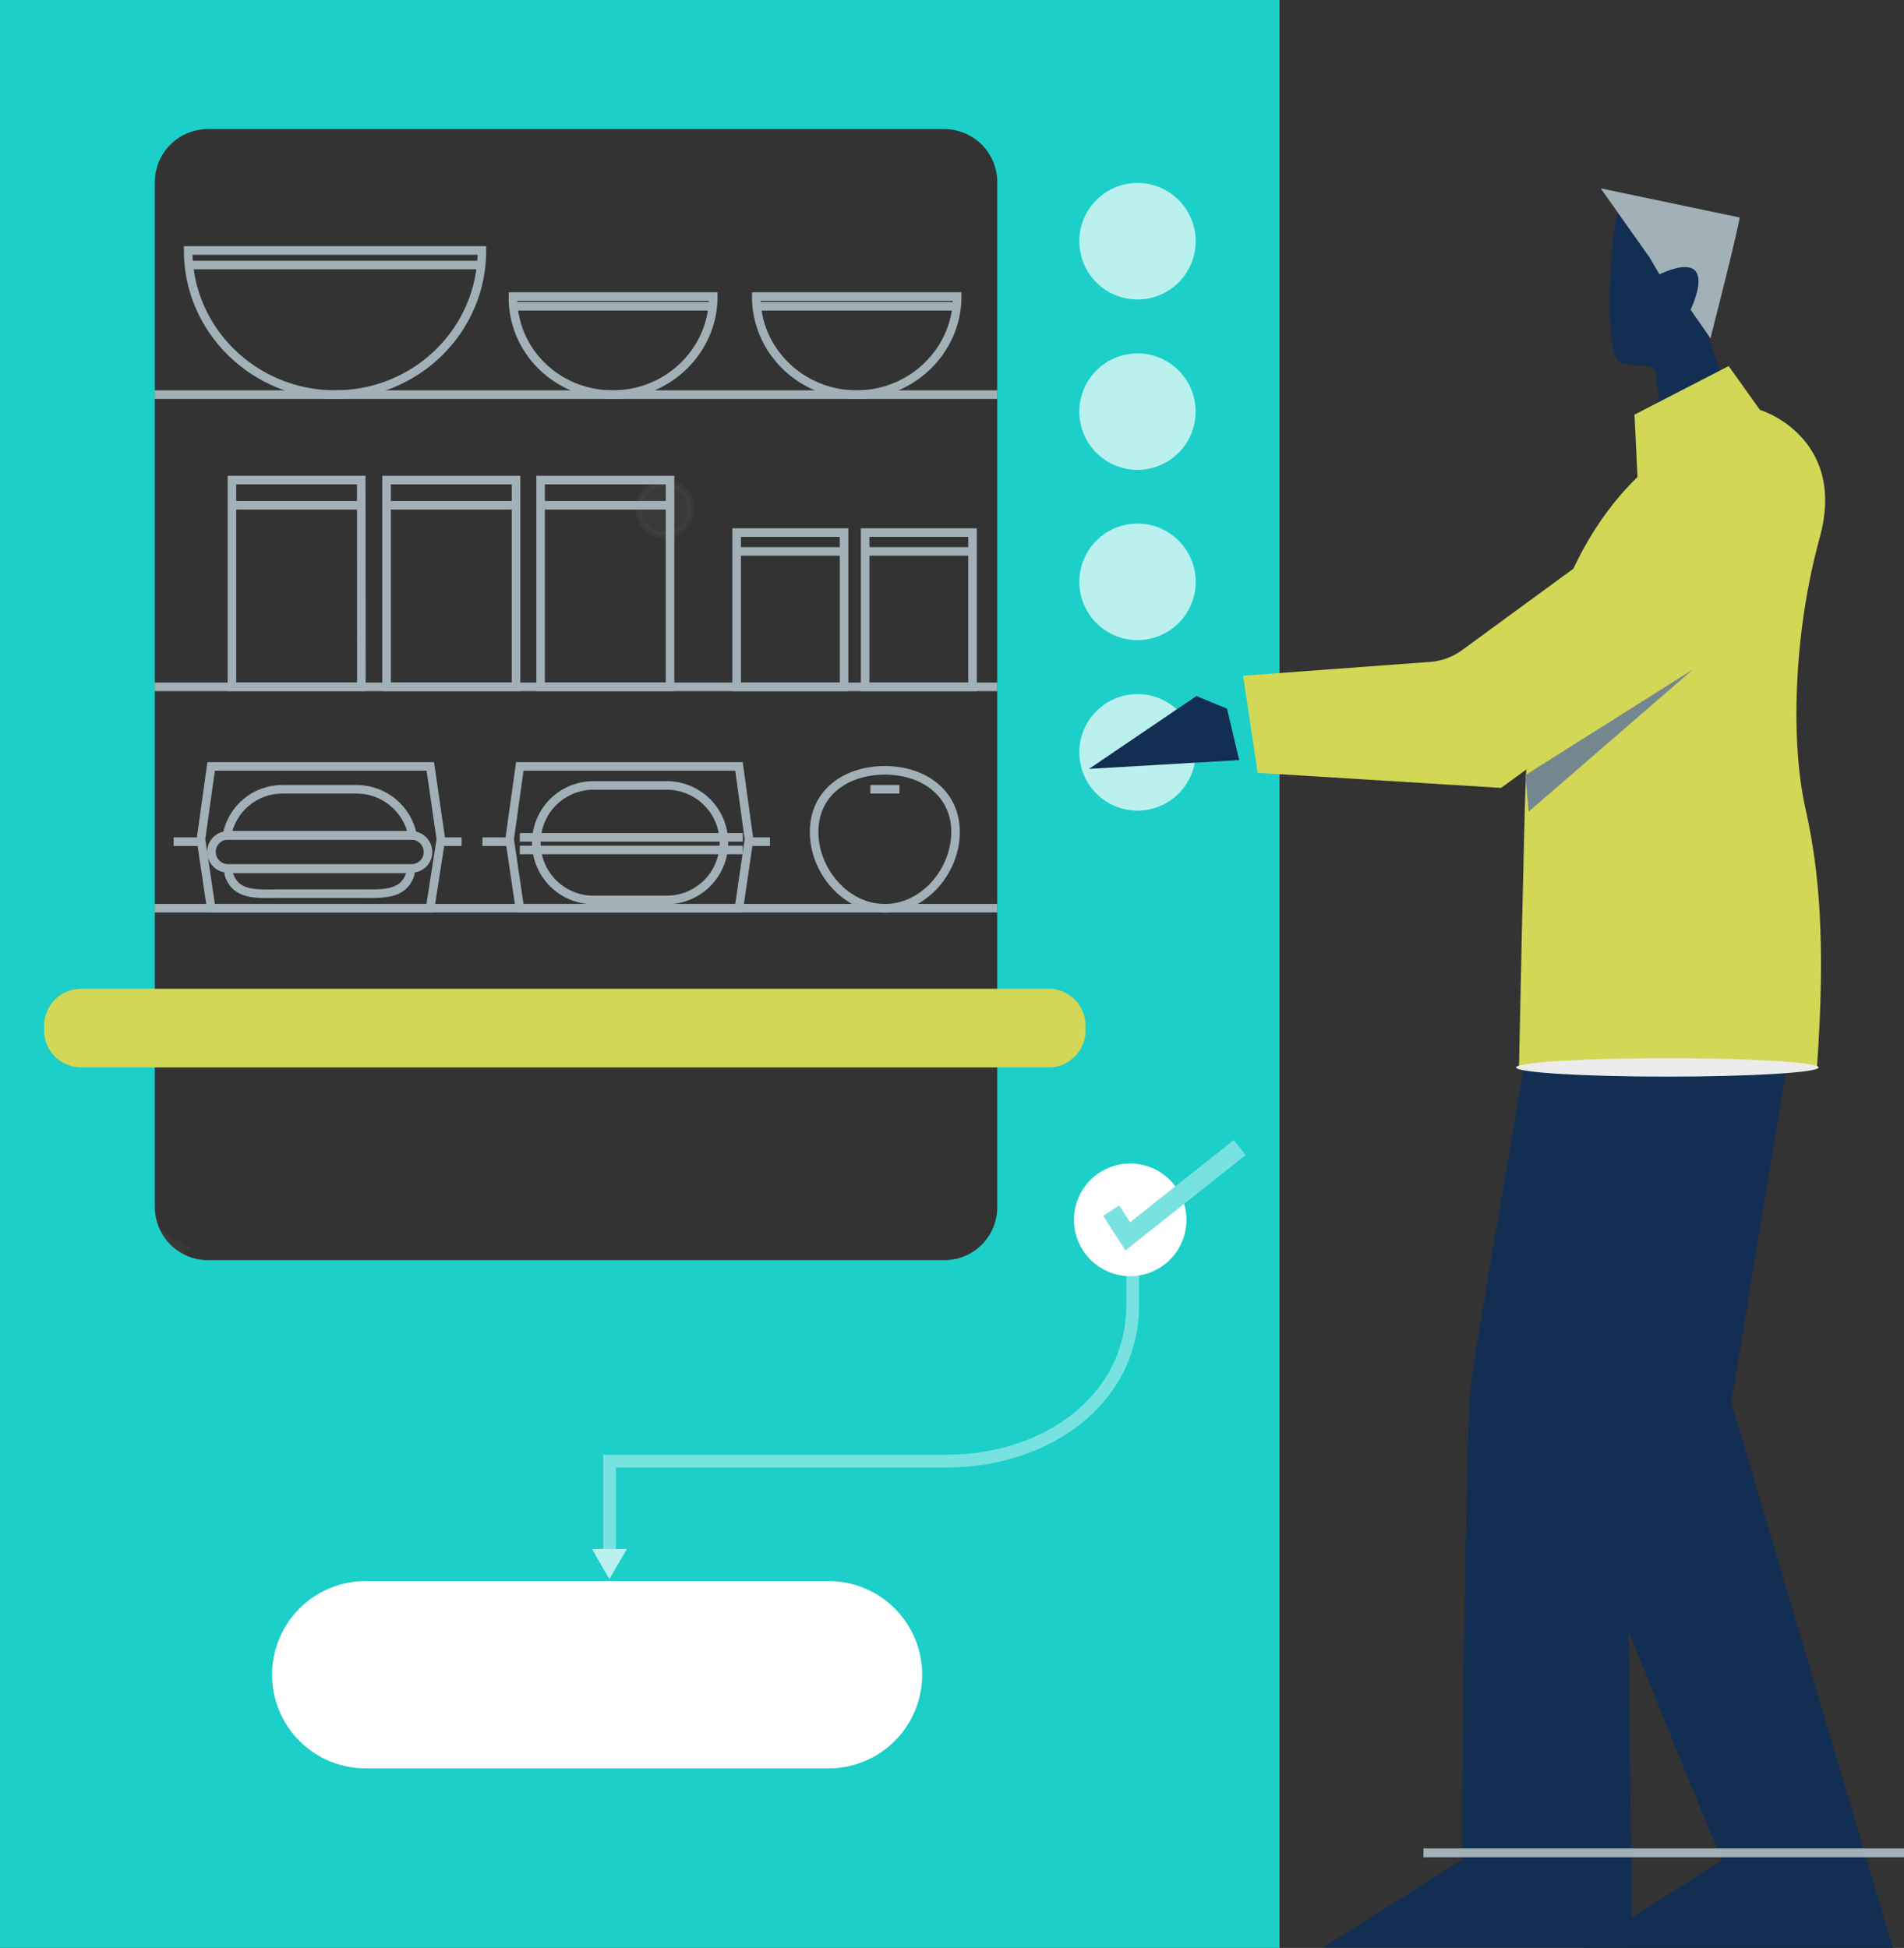<svg width="302" height="309" viewBox="0 0 302 309" fill="none" xmlns="http://www.w3.org/2000/svg">
<rect x="0" y="0" width="302" height="309" fill="#333333" stroke="none"/>
<g clip-path="url(#clip0_627_9913)">
<g opacity="0.3">
<path opacity="0.3" d="M23.597 201.974L30.313 198.039L23.597 194.188V201.974Z" fill="#7F7F7F"/>
<path opacity="0.3" d="M45.029 222.262L41.183 215.538L37.336 222.262H45.029Z" fill="#7F7F7F"/>
<path opacity="0.3" d="M105.413 84.922C106.24 84.924 107.048 84.681 107.737 84.222C108.425 83.764 108.962 83.111 109.28 82.347C109.597 81.582 109.681 80.741 109.521 79.929C109.361 79.117 108.963 78.371 108.379 77.785C107.795 77.199 107.05 76.8 106.239 76.638C105.429 76.477 104.588 76.56 103.824 76.877C103.061 77.194 102.408 77.731 101.949 78.419C101.491 79.108 101.246 79.918 101.247 80.746C101.247 81.294 101.354 81.837 101.563 82.343C101.772 82.85 102.079 83.311 102.465 83.698C102.852 84.086 103.312 84.394 103.818 84.604C104.323 84.814 104.865 84.922 105.413 84.922Z" fill="#7F7F7F" stroke="#7F7F7F" stroke-width="1.06" stroke-miterlimit="10"/>
<path opacity="0.3" d="M190.515 52.468C191.341 52.469 192.149 52.224 192.837 51.765C193.524 51.306 194.06 50.654 194.377 49.89C194.694 49.126 194.778 48.285 194.617 47.473C194.457 46.661 194.059 45.916 193.475 45.33C192.891 44.745 192.147 44.346 191.337 44.184C190.527 44.023 189.687 44.105 188.923 44.421C188.16 44.738 187.507 45.274 187.048 45.962C186.589 46.649 186.344 47.458 186.344 48.285C186.342 48.835 186.449 49.379 186.658 49.886C186.867 50.394 187.174 50.855 187.562 51.244C187.949 51.633 188.41 51.941 188.916 52.151C189.423 52.361 189.966 52.468 190.515 52.468Z" fill="#7F7F7F" stroke="#7F7F7F" stroke-width="1.06" stroke-miterlimit="10"/>
<path opacity="0.3" d="M93.939 261.622C94.765 261.624 95.573 261.379 96.261 260.92C96.948 260.461 97.485 259.808 97.802 259.043C98.118 258.279 98.201 257.438 98.04 256.626C97.879 255.814 97.482 255.069 96.897 254.483C96.313 253.898 95.568 253.5 94.757 253.339C93.947 253.177 93.106 253.261 92.343 253.578C91.58 253.895 90.928 254.432 90.469 255.12C90.011 255.809 89.766 256.618 89.767 257.446C89.767 257.995 89.874 258.538 90.084 259.045C90.293 259.552 90.6 260.013 90.987 260.401C91.375 260.789 91.835 261.096 92.341 261.306C92.848 261.516 93.391 261.623 93.939 261.622Z" fill="#7F7F7F" stroke="#7F7F7F" stroke-width="1.06" stroke-miterlimit="10"/>
<path opacity="0.3" d="M193.125 156.137C193.951 156.135 194.758 155.888 195.443 155.426C196.129 154.965 196.662 154.311 196.976 153.546C197.291 152.782 197.371 151.941 197.208 151.13C197.046 150.32 196.647 149.576 196.062 148.992C195.476 148.409 194.732 148.012 193.921 147.852C193.111 147.692 192.272 147.776 191.509 148.094C190.747 148.412 190.096 148.948 189.638 149.637C189.18 150.325 188.937 151.134 188.938 151.96C188.938 152.51 189.047 153.054 189.258 153.562C189.469 154.069 189.778 154.53 190.167 154.918C190.556 155.306 191.017 155.613 191.525 155.822C192.032 156.031 192.576 156.138 193.125 156.137Z" fill="#7F7F7F" stroke="#7F7F7F" stroke-width="1.06" stroke-miterlimit="10"/>
<path opacity="0.3" d="M181.024 134.699C182.054 134.7 183.061 134.395 183.918 133.823C184.774 133.251 185.442 132.437 185.837 131.484C186.231 130.532 186.335 129.484 186.134 128.472C185.933 127.461 185.438 126.532 184.71 125.803C183.981 125.074 183.054 124.577 182.044 124.377C181.034 124.176 179.987 124.279 179.036 124.674C178.084 125.07 177.272 125.738 176.7 126.596C176.129 127.454 175.824 128.462 175.826 129.493C175.826 130.874 176.373 132.198 177.348 133.174C178.323 134.15 179.645 134.699 181.024 134.699Z" stroke="#7F7F7F" stroke-width="3.19" stroke-miterlimit="10"/>
<path opacity="0.3" d="M9.001 120.166C10.031 120.167 11.038 119.863 11.895 119.29C12.752 118.718 13.419 117.904 13.814 116.952C14.209 116 14.312 114.951 14.111 113.94C13.911 112.929 13.415 112 12.687 111.271C11.959 110.542 11.031 110.045 10.021 109.844C9.011 109.643 7.964 109.747 7.013 110.142C6.062 110.537 5.249 111.206 4.678 112.064C4.106 112.922 3.802 113.93 3.803 114.961C3.803 116.341 4.351 117.666 5.325 118.642C6.3 119.618 7.623 120.166 9.001 120.166Z" fill="#7F7F7F" stroke="#7F7F7F" stroke-width="1.06" stroke-miterlimit="10"/>
</g>
<path d="M202.94 308.989H5.72205e-05V0H202.94V308.989ZM158.18 191.486V28.872C158.175 26.649 157.292 24.518 155.722 22.945C154.153 21.373 152.025 20.487 149.805 20.481H32.94C30.719 20.487 28.591 21.373 27.022 22.945C25.453 24.518 24.569 26.649 24.564 28.872V191.497C24.569 193.721 25.452 195.852 27.022 197.426C28.591 198.999 30.719 199.887 32.94 199.894H149.909C152.114 199.865 154.218 198.967 155.766 197.396C157.314 195.824 158.181 193.704 158.18 191.497V191.486Z" fill="#1CCFC9"/>
<path d="M180.42 47.51C182.246 47.511 184.031 46.97 185.55 45.954C187.069 44.939 188.253 43.496 188.953 41.807C189.653 40.118 189.836 38.259 189.481 36.465C189.125 34.672 188.246 33.024 186.955 31.73C185.664 30.437 184.019 29.556 182.228 29.199C180.437 28.842 178.581 29.024 176.893 29.724C175.206 30.424 173.764 31.608 172.749 33.129C171.735 34.649 171.193 36.437 171.193 38.265C171.193 40.716 172.165 43.067 173.895 44.8C175.625 46.534 177.972 47.508 180.42 47.51Z" fill="#BAF1EF"/>
<path d="M180.42 74.533C182.245 74.533 184.028 73.991 185.546 72.976C187.063 71.961 188.246 70.518 188.944 68.83C189.642 67.141 189.825 65.284 189.469 63.492C189.113 61.7 188.234 60.053 186.944 58.761C185.654 57.469 184.01 56.589 182.22 56.233C180.43 55.876 178.575 56.059 176.889 56.758C175.203 57.458 173.762 58.642 172.748 60.161C171.734 61.681 171.193 63.467 171.193 65.294C171.193 67.744 172.165 70.094 173.895 71.827C175.626 73.56 177.973 74.533 180.42 74.533Z" fill="#BAF1EF"/>
<path d="M180.42 101.54C182.246 101.541 184.031 101 185.55 99.985C187.069 98.969 188.253 97.526 188.953 95.837C189.653 94.148 189.836 92.289 189.481 90.495C189.125 88.702 188.246 87.054 186.955 85.761C185.664 84.467 184.019 83.586 182.228 83.229C180.437 82.872 178.581 83.055 176.893 83.754C175.206 84.454 173.764 85.639 172.749 87.159C171.735 88.679 171.193 90.467 171.193 92.296C171.193 94.746 172.165 97.097 173.895 98.83C175.625 100.564 177.972 101.539 180.42 101.54Z" fill="#BAF1EF"/>
<path d="M180.42 128.591C182.246 128.592 184.031 128.051 185.55 127.036C187.069 126.02 188.253 124.577 188.953 122.888C189.653 121.199 189.836 119.34 189.481 117.546C189.125 115.753 188.246 114.105 186.955 112.812C185.664 111.518 184.019 110.637 182.228 110.28C180.437 109.923 178.581 110.106 176.893 110.805C175.206 111.505 173.764 112.69 172.749 114.21C171.735 115.73 171.193 117.518 171.193 119.346C171.193 121.797 172.165 124.148 173.895 125.881C175.625 127.615 177.972 128.589 180.42 128.591Z" fill="#BAF1EF"/>
<path d="M166.335 169.321H12.848C12.08 169.322 11.319 169.171 10.61 168.877C9.9 168.583 9.255 168.152 8.712 167.608C8.169 167.064 7.738 166.419 7.445 165.708C7.151 164.997 7 164.236 7.001 163.467V162.696C7.001 161.928 7.152 161.167 7.446 160.457C7.74 159.747 8.171 159.101 8.714 158.558C9.257 158.015 9.902 157.584 10.611 157.291C11.32 156.997 12.081 156.846 12.848 156.847H166.335C167.103 156.846 167.863 156.997 168.572 157.291C169.282 157.584 169.926 158.015 170.469 158.558C171.012 159.101 171.443 159.747 171.737 160.457C172.031 161.167 172.182 161.928 172.182 162.696V163.467C172.183 164.236 172.033 164.998 171.74 165.709C171.447 166.42 171.016 167.066 170.473 167.61C169.929 168.154 169.284 168.585 168.574 168.879C167.864 169.172 167.103 169.323 166.335 169.321Z" fill="#D2D755"/>
<path d="M131.434 280.513H57.988C54.052 280.513 50.278 278.948 47.496 276.161C44.713 273.375 43.15 269.596 43.15 265.656C43.15 261.715 44.713 257.936 47.496 255.15C50.278 252.364 54.052 250.799 57.988 250.799H131.434C135.369 250.799 139.143 252.364 141.925 255.15C144.708 257.936 146.271 261.715 146.271 265.656C146.271 269.596 144.708 273.375 141.925 276.161C139.143 278.948 135.369 280.513 131.434 280.513Z" fill="white"/>
<path d="M179.667 200.202V206.899C179.667 222.306 165.664 231.771 150.206 231.771H96.686V246.479" stroke="#77E2DF" stroke-width="2.03" stroke-miterlimit="10"/>
<path d="M93.9 245.709L96.648 250.485L99.434 245.709H93.9Z" fill="#BAF1EF"/>
<path d="M179.266 202.436C181.031 202.436 182.756 201.912 184.224 200.93C185.691 199.948 186.835 198.553 187.511 196.92C188.186 195.287 188.363 193.49 188.019 191.757C187.674 190.023 186.824 188.431 185.576 187.181C184.328 185.931 182.738 185.08 181.007 184.735C179.276 184.39 177.481 184.567 175.85 185.244C174.22 185.92 172.826 187.066 171.845 188.535C170.864 190.005 170.341 191.732 170.341 193.5C170.343 195.869 171.283 198.142 172.957 199.817C174.63 201.493 176.899 202.435 179.266 202.436Z" fill="white"/>
<path d="M176.249 192.036L178.881 196.119L196.642 182.027" stroke="#77E2DF" stroke-width="3.04" stroke-miterlimit="10"/>
<path d="M24.543 108.952H158.18" stroke="#A2B0B7" stroke-width="1.36" stroke-miterlimit="10"/>
<path d="M24.543 144.064H158.18" stroke="#A2B0B7" stroke-width="1.36" stroke-miterlimit="10"/>
<path d="M24.543 62.598H158.18" stroke="#A2B0B7" stroke-width="1.36" stroke-miterlimit="10"/>
<path d="M53.152 62.598C66.06 62.598 76.441 52.358 76.441 39.729H29.84C29.84 52.358 40.303 62.598 53.152 62.598Z" stroke="#A2B0B7" stroke-width="1.36" stroke-miterlimit="10"/>
<path d="M29.84 42.04H76.518" stroke="#A2B0B7" stroke-width="1.36" stroke-miterlimit="10"/>
<path d="M97.197 62.598C105.99 62.598 113.134 55.593 113.134 47.047H81.354C81.299 55.67 88.355 62.598 97.197 62.598Z" stroke="#A2B0B7" stroke-width="1.36" stroke-miterlimit="10"/>
<path d="M81.299 48.583H113.046" stroke="#A2B0B7" stroke-width="1.36" stroke-miterlimit="10"/>
<path d="M135.885 62.598C144.645 62.598 151.822 55.593 151.822 47.047H119.948C119.959 55.67 127.125 62.598 135.885 62.598Z" stroke="#A2B0B7" stroke-width="1.36" stroke-miterlimit="10"/>
<path d="M119.959 48.583H151.728" stroke="#A2B0B7" stroke-width="1.36" stroke-miterlimit="10"/>
<path d="M57.301 76.151H36.786V108.952H57.323L57.301 76.151Z" stroke="#A2B0B7" stroke-width="1.36" stroke-miterlimit="10"/>
<path d="M36.786 80.151H57.323" stroke="#A2B0B7" stroke-width="1.36" stroke-miterlimit="10"/>
<path d="M81.849 76.151H61.312V108.952H81.849V76.151Z" stroke="#A2B0B7" stroke-width="1.36" stroke-miterlimit="10"/>
<path d="M61.285 80.151H81.739" stroke="#A2B0B7" stroke-width="1.36" stroke-miterlimit="10"/>
<path d="M106.281 76.151H85.745V108.952H106.281V76.151Z" stroke="#A2B0B7" stroke-width="1.36" stroke-miterlimit="10"/>
<path d="M85.745 80.151H106.281" stroke="#A2B0B7" stroke-width="1.36" stroke-miterlimit="10"/>
<path d="M133.879 84.482H116.843V108.968H133.879V84.482Z" stroke="#A2B0B7" stroke-width="1.36" stroke-miterlimit="10"/>
<path d="M116.827 87.47H133.863" stroke="#A2B0B7" stroke-width="1.36" stroke-miterlimit="10"/>
<path d="M154.256 84.482H137.22V108.968H154.256V84.482Z" stroke="#A2B0B7" stroke-width="1.36" stroke-miterlimit="10"/>
<path d="M137.198 87.47H154.234" stroke="#A2B0B7" stroke-width="1.36" stroke-miterlimit="10"/>
<path d="M56.608 125.201H44.755C42.672 125.205 40.656 125.938 39.056 127.274C37.456 128.61 36.373 130.463 35.995 132.514H65.45C65.043 130.462 63.94 128.614 62.329 127.282C60.718 125.949 58.698 125.214 56.608 125.201Z" stroke="#A2B0B7" stroke-width="1.36" stroke-miterlimit="10"/>
<path d="M44.755 141.759H56.608C60.515 141.759 63.917 142.138 65.066 138.672C65.097 138.574 65.105 138.47 65.088 138.369C65.072 138.267 65.031 138.171 64.969 138.089C64.908 138.006 64.828 137.94 64.736 137.895C64.643 137.85 64.542 137.827 64.439 137.83H36.924C36.821 137.827 36.719 137.85 36.627 137.895C36.535 137.94 36.455 138.006 36.393 138.089C36.332 138.171 36.291 138.267 36.275 138.369C36.258 138.47 36.266 138.574 36.297 138.672C37.451 142.215 40.847 141.759 44.755 141.759Z" stroke="#A2B0B7" stroke-width="1.36" stroke-miterlimit="10"/>
<path d="M65.209 132.514H36.154C35.461 132.514 34.795 132.79 34.305 133.281C33.814 133.773 33.538 134.439 33.538 135.133C33.538 135.828 33.814 136.494 34.305 136.986C34.795 137.477 35.461 137.753 36.154 137.753H65.28C65.624 137.755 65.965 137.689 66.283 137.558C66.601 137.427 66.89 137.234 67.132 136.99C67.375 136.746 67.568 136.457 67.698 136.138C67.828 135.819 67.893 135.478 67.89 135.133C67.886 134.785 67.813 134.441 67.676 134.121C67.539 133.801 67.34 133.511 67.091 133.268C66.842 133.024 66.548 132.833 66.225 132.703C65.902 132.574 65.556 132.51 65.209 132.514V132.514Z" stroke="#A2B0B7" stroke-width="1.36" stroke-miterlimit="10"/>
<path d="M105.435 142.755H93.818C91.467 142.673 89.241 141.68 87.607 139.986C85.973 138.293 85.06 136.03 85.06 133.675C85.06 131.321 85.973 129.058 87.607 127.364C89.241 125.67 91.467 124.678 93.818 124.596H105.435C106.652 124.554 107.866 124.757 109.003 125.194C110.14 125.631 111.177 126.293 112.053 127.141C112.93 127.988 113.626 129.003 114.102 130.126C114.578 131.248 114.824 132.456 114.824 133.675C114.824 134.895 114.578 136.102 114.102 137.225C113.626 138.348 112.93 139.363 112.053 140.21C111.177 141.057 110.14 141.719 109.003 142.156C107.866 142.594 106.652 142.797 105.435 142.755V142.755Z" stroke="#A2B0B7" stroke-width="1.36" stroke-miterlimit="10"/>
<path d="M82.448 132.822H117.816" stroke="#A2B0B7" stroke-width="1.36" stroke-miterlimit="10"/>
<path d="M82.448 134.825H117.816" stroke="#A2B0B7" stroke-width="1.36" stroke-miterlimit="10"/>
<path d="M68.225 144.064H33.489L31.873 133.131L33.489 121.575H68.253L69.929 133.131L68.225 144.064Z" stroke="#A2B0B7" stroke-width="1.36" stroke-miterlimit="10"/>
<path d="M69.517 133.516H73.221" stroke="#A2B0B7" stroke-width="1.36" stroke-miterlimit="10"/>
<path d="M27.537 133.516H31.84" stroke="#A2B0B7" stroke-width="1.36" stroke-miterlimit="10"/>
<path d="M117.212 144.064H82.448L80.832 133.131L82.448 121.575H117.212L118.805 133.131L117.212 144.064Z" stroke="#A2B0B7" stroke-width="1.36" stroke-miterlimit="10"/>
<path d="M118.503 133.516H122.124" stroke="#A2B0B7" stroke-width="1.36" stroke-miterlimit="10"/>
<path d="M76.518 133.516H80.832" stroke="#A2B0B7" stroke-width="1.36" stroke-miterlimit="10"/>
<path d="M151.563 131.975C151.563 138.138 146.568 144.081 140.358 144.081C134.148 144.081 129.126 138.154 129.126 131.975C129.126 125.796 134.126 122.197 140.358 122.197C146.59 122.197 151.563 125.895 151.563 131.975Z" stroke="#A2B0B7" stroke-width="1.36" stroke-miterlimit="10"/>
<path d="M138.05 125.201H142.661" stroke="#A2B0B7" stroke-width="1.36" stroke-miterlimit="10"/>
<path d="M274.765 172.634C274.765 172.634 257.932 226.378 257.932 228.997C257.932 231.617 258.922 308.923 258.922 308.923H209.859L231.84 295.062C231.84 295.062 232.39 225.377 233.379 218.757C234.368 212.137 242.606 163.934 242.606 163.934L274.765 172.634Z" fill="#132E53"/>
<path d="M283.849 166.625L274.605 222.455L300.22 308.989H251.151L273.133 295.128C273.133 295.128 241.446 219.362 242.457 212.66C243.446 206.057 251.684 157.837 251.684 157.837L283.849 166.625Z" fill="#132E53"/>
<path d="M271.99 34.408C271.847 34.331 256.69 33.858 256.531 34.023C255.536 36.18 254.163 56.66 257.081 57.508C258.432 57.881 259.828 58.066 261.23 58.058C261.563 58.046 261.89 58.157 262.147 58.37C262.404 58.583 262.574 58.883 262.625 59.214L264.082 71.38C264.105 71.638 264.202 71.883 264.363 72.086C264.523 72.289 264.739 72.441 264.985 72.522C265.23 72.603 265.494 72.611 265.744 72.544C265.993 72.477 266.218 72.338 266.39 72.145L274.083 64.678C274.278 64.495 274.412 64.256 274.466 63.994C274.52 63.732 274.492 63.46 274.386 63.214L270.077 50.822C270.018 50.703 269.989 50.57 269.995 50.437C269.929 48.434 278.386 37.809 271.99 34.408Z" fill="#132E53"/>
<path d="M281.161 67.836L274.188 58.069L259.251 65.773L259.883 78.787L281.161 67.836Z" fill="#D2D755"/>
<path d="M275.534 65.833C275.836 65.756 278.529 64.832 278.771 64.909C281.464 65.602 292.608 70.764 288.663 85.164C284.266 101.122 284.129 118.35 286.355 128.206C288.58 138.061 289.597 149.611 288.196 169.321L240.935 169.09C240.935 169.09 241.787 127.512 242.034 122.967C243.765 95.938 253.074 74.027 275.534 65.833Z" fill="#D2D755"/>
<path d="M275.149 98.018L238.083 124.981L199.478 122.593L197.17 107.186L227.015 104.985C228.734 104.821 230.381 104.211 231.791 103.213L256.52 85.115" fill="#D2D755"/>
<path d="M172.732 121.966L189.767 110.41L194.625 112.413L196.549 120.574L172.732 121.966Z" fill="#132E53"/>
<path d="M275.919 34.496C275.919 35.651 271.303 53.667 271.303 53.667L268.148 49.122C268.148 49.122 273.149 39.041 263.202 43.504L261.669 40.885L253.899 29.879L275.919 34.496Z" fill="#A2B0B7"/>
<path d="M264.466 170.785C277.721 170.785 288.465 170.13 288.465 169.321C288.465 168.512 277.721 167.858 264.466 167.858C251.212 167.858 240.468 168.512 240.468 169.321C240.468 170.13 251.212 170.785 264.466 170.785Z" fill="#ECECEC"/>
<path d="M241.924 122.967L268.533 106.184L242.474 128.745L241.924 122.967Z" fill="#74878F"/>
<path d="M302 293.912H225.779" stroke="#A2B0B7" stroke-width="1.4" stroke-miterlimit="10"/>
</g>
<defs>
<clipPath id="clip0_627_9913">
<rect width="302" height="309" fill="white"/>
</clipPath>
</defs>
</svg>
